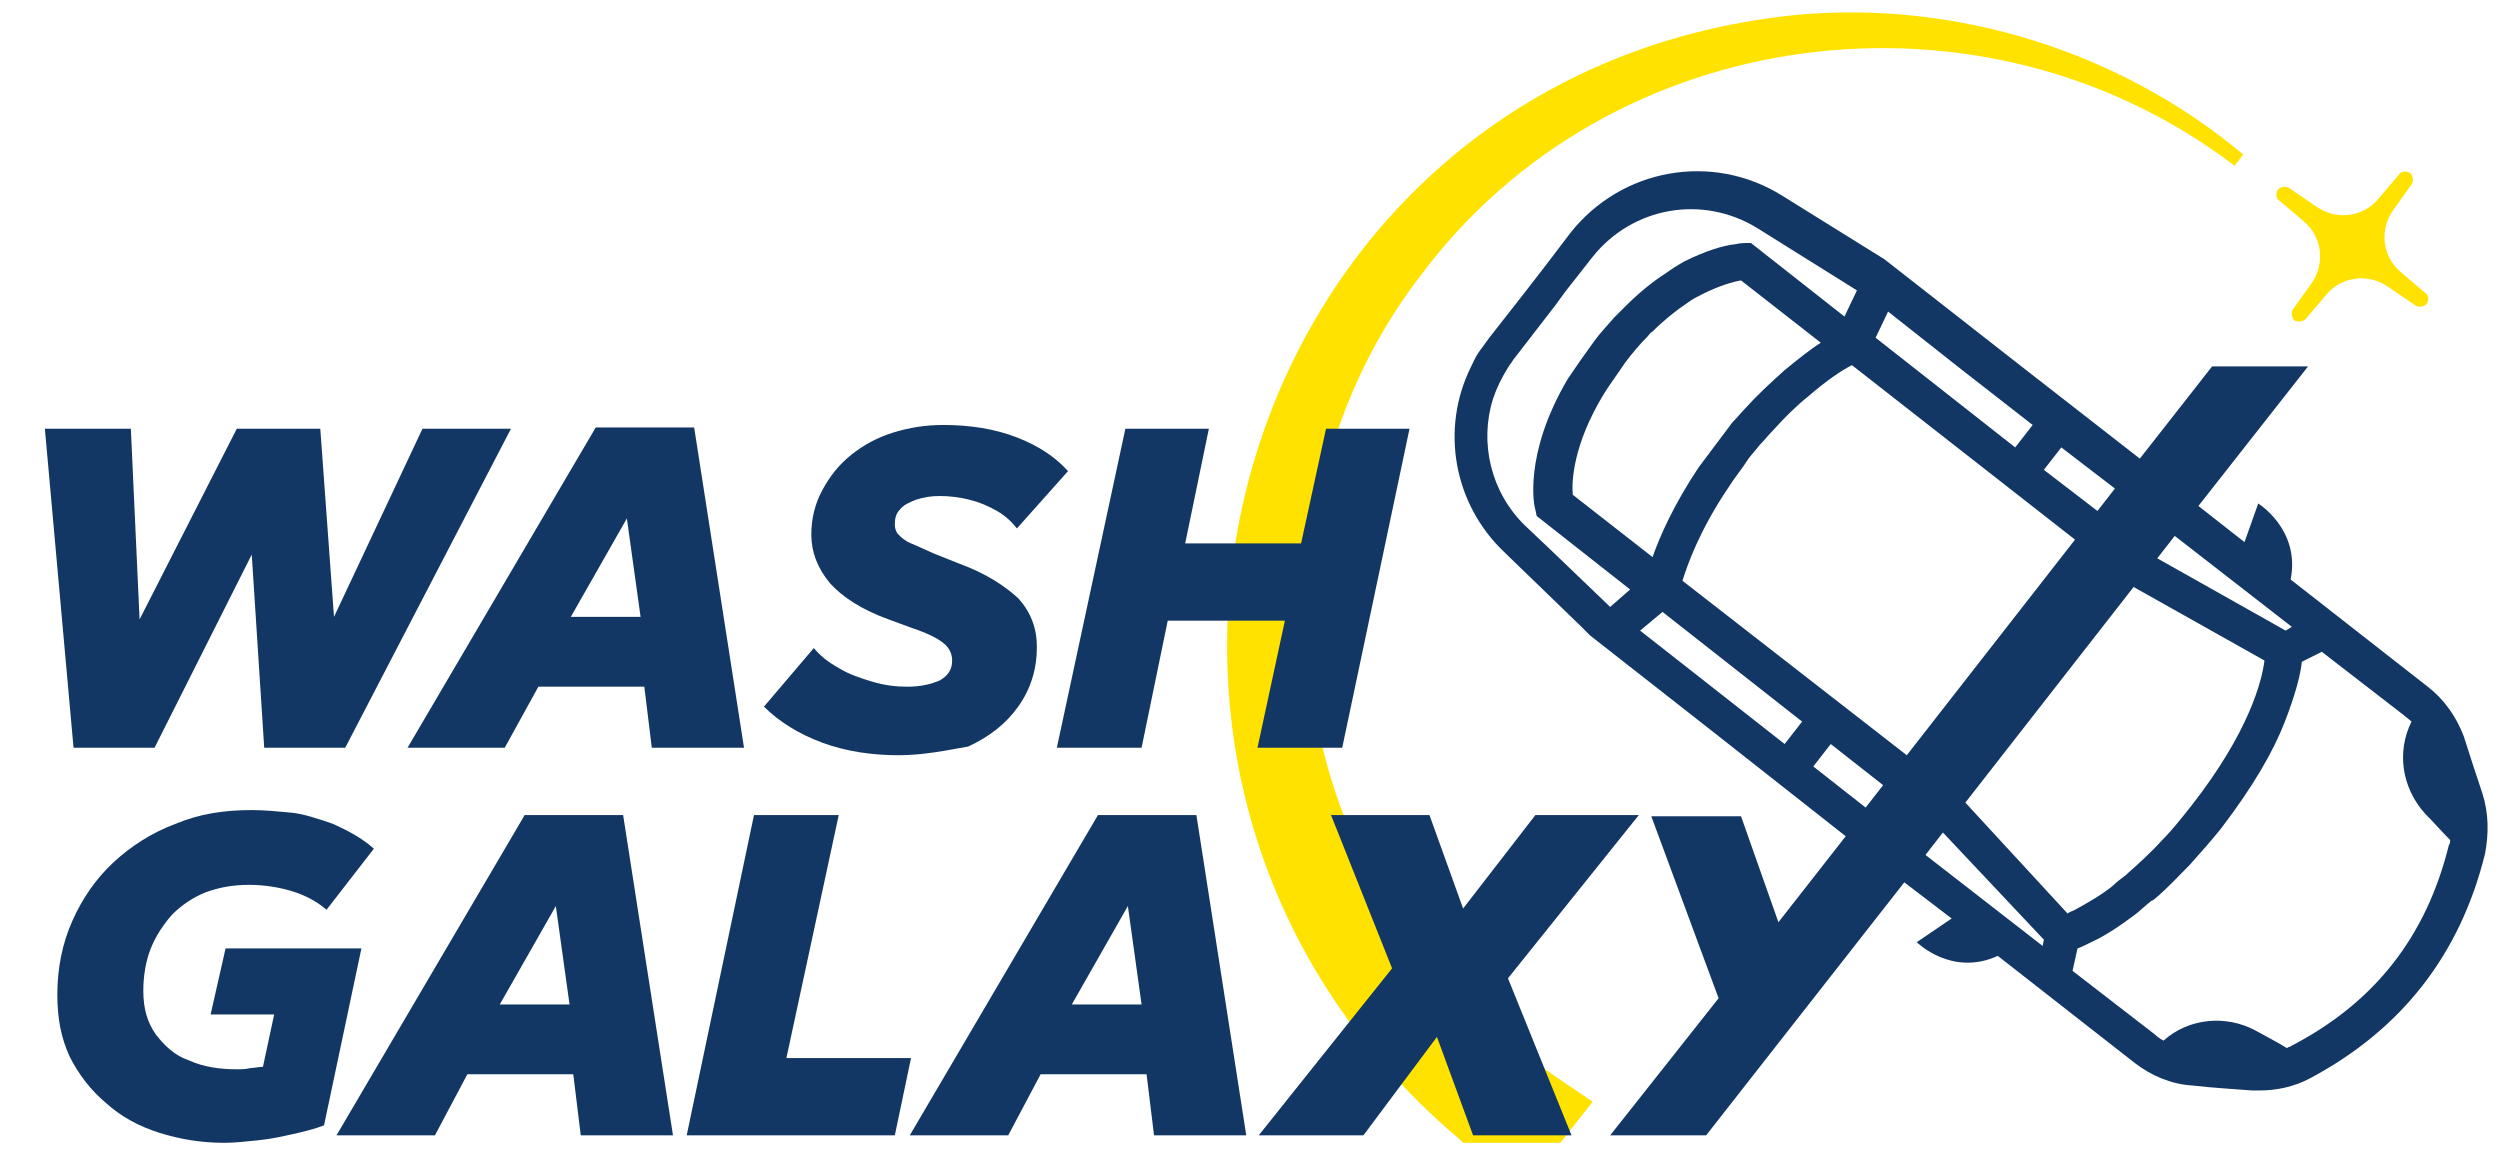<?xml version="1.0" encoding="utf-8"?>
<!-- Generator: Adobe Illustrator 19.0.0, SVG Export Plug-In . SVG Version: 6.00 Build 0)  -->
<svg version="1.1" id="레이어_1" xmlns="http://www.w3.org/2000/svg" xmlns:xlink="http://www.w3.org/1999/xlink" x="0px"
	 y="0px" viewBox="0 0 200.6 92.3" style="enable-background:new 0 0 200.6 92.3;" xml:space="preserve">
<style type="text/css">
	.st0{fill:#FFE200;}
	.st1{fill:#133764;}
</style>
<path id="XMLID_31_" class="st0" d="M180,12.4l-0.7,0.9C159.1-2.1,129.2,1.7,114,22.1c-10.9,14.1-12.2,34.6-3,49.8
	c2.3,4.1,5.5,7.7,9,10.8c2.4,2.1,5.1,3.9,7.8,5.7l-2.6,3.3h-7.8l-0.3-0.3c-34.6-29.2-18.4-85.6,27-90.2C156.9,0,170.1,4.1,180,12.4"
	/>
<polygon id="XMLID_30_" class="st1" points="5.9,60 3.6,34.4 10.5,34.4 11.2,49.7 19,34.4 25.7,34.4 26.8,49.5 33.9,34.4 41,34.4 
	27.7,60 21.2,60 20.2,44.5 12.4,60 "/>
<path id="XMLID_27_" class="st1" d="M32.7,60l15.1-25.7h7.9l4,25.7h-7.4l-0.6-4.9h-8.5L40.5,60H32.7z M45.8,49.5h5.6l-1.1-7.9
	L45.8,49.5z"/>
<path id="XMLID_26_" class="st1" d="M72.1,60.6c-2.1,0-4.2-0.3-6.1-1c-1.9-0.7-3.5-1.7-4.7-2.9l4-4.7c0.5,0.6,1.1,1.1,2,1.6
	c0.8,0.5,1.7,0.8,2.7,1.1c1,0.3,1.9,0.4,2.8,0.4c1.1,0,1.9-0.2,2.6-0.5c0.7-0.4,1-0.9,1-1.6c0-0.5-0.2-1-0.7-1.4
	c-0.5-0.4-1.3-0.8-2.5-1.2l-1.9-0.7c-2.2-0.8-3.7-1.8-4.7-2.9c-1-1.2-1.5-2.5-1.5-3.9c0-1.3,0.3-2.5,0.9-3.6c0.6-1.1,1.3-2,2.3-2.8
	c1-0.8,2.1-1.4,3.4-1.8c1.3-0.4,2.6-0.6,4-0.6c2.1,0,4.1,0.3,5.9,1c1.8,0.7,3.1,1.6,4.1,2.7l-4.1,4.6c-0.4-0.5-0.9-1-1.6-1.4
	c-0.7-0.4-1.4-0.7-2.2-0.9c-0.8-0.2-1.6-0.3-2.4-0.3c-0.7,0-1.3,0.1-1.9,0.3c-0.5,0.2-1,0.4-1.3,0.8c-0.3,0.3-0.4,0.7-0.4,1.2
	c0,0.3,0.1,0.6,0.3,0.8c0.2,0.2,0.5,0.5,1,0.7c0.5,0.2,1.1,0.5,1.8,0.8l2,0.8c2.2,0.8,3.7,1.8,4.8,2.8c1,1.1,1.5,2.4,1.5,3.9
	c0,1.8-0.5,3.4-1.5,4.8c-1,1.4-2.3,2.4-4,3.2C76,60.2,74.1,60.6,72.1,60.6"/>
<polygon id="XMLID_25_" class="st1" points="84.8,60 90.3,34.4 97,34.4 95.1,43.6 104.4,43.6 106.4,34.4 113.1,34.4 107.7,60 
	100.9,60 103.1,49.8 93.7,49.8 91.6,60 "/>
<path id="XMLID_24_" class="st1" d="M18,91.7c-1.9,0-3.6-0.3-5.2-0.8c-1.6-0.5-3.1-1.3-4.3-2.4c-1.2-1-2.2-2.3-2.9-3.7
	c-0.7-1.5-1-3.1-1-5c0-2.1,0.4-4.1,1.2-5.9c0.8-1.8,1.9-3.4,3.3-4.7c1.4-1.3,3.1-2.4,5-3.1c1.9-0.8,3.9-1.1,6.1-1.1
	c1,0,2,0.1,3.1,0.2s2.2,0.5,3.4,0.9c1.1,0.5,2.3,1.1,3.3,2L26.2,73c-0.8-0.7-1.8-1.2-2.8-1.5c-1-0.3-2.2-0.5-3.4-0.5
	c-1.3,0-2.4,0.2-3.5,0.6c-1,0.4-1.9,1-2.7,1.8c-0.7,0.8-1.3,1.7-1.7,2.7c-0.4,1-0.6,2.2-0.6,3.4c0,1.4,0.3,2.5,1,3.5
	c0.7,0.9,1.5,1.7,2.7,2.1c1.1,0.5,2.4,0.7,3.8,0.7c0.4,0,0.7,0,1.1-0.1c0.3,0,0.7-0.1,1-0.1l0.9-4.2h-5.1l1.2-5.3h10.9l-3,14.2
	c-0.8,0.3-1.6,0.5-2.5,0.7c-0.9,0.2-1.8,0.4-2.8,0.5S18.8,91.7,18,91.7"/>
<path id="XMLID_21_" class="st1" d="M27,91.1l15.1-25.7H50l4,25.7h-7.4l-0.6-4.9h-8.5l-2.6,4.9H27z M40.1,80.6h5.6l-1.1-7.9
	L40.1,80.6z"/>
<polygon id="XMLID_20_" class="st1" points="55.1,91.1 60.5,65.4 67.3,65.4 63.1,84.9 73.1,84.9 71.8,91.1 "/>
<path id="XMLID_17_" class="st1" d="M73,91.1l15.1-25.7h7.9l4,25.7h-7.4l-0.6-4.9h-8.5l-2.6,4.9H73z M86,80.6h5.6l-1.1-7.9L86,80.6z
	"/>
<polygon id="XMLID_16_" class="st1" points="101,91.1 111.7,77.7 106.8,65.4 114.7,65.4 117.4,72.9 123.2,65.4 131.5,65.4 121,78.5 
	126.1,91.1 118.2,91.1 115.3,83.2 109.4,91.1 "/>
<path id="XMLID_3_" class="st1" d="M199.2,63.7c-0.4-1.2-1-3-1.5-4.6c-0.6-1.6-1.6-3-2.9-4l-11-8.6h0c0.8-4-2.6-6.1-2.6-6.1
	l-1.1,3.1l-3.7-2.9l8.8-11.2h-7.7l-5.8,7.4l-9.5-7.4l-7.8-6.1l-3.2-2.5l-8.2-5.1c-5.6-3.5-12.9-2.2-17,3l-1.9,2.5l-1.7,2.2l-2.9,3.7
	c-0.3,0.4-0.5,0.7-0.8,1.1c-0.3,0.4-0.5,0.9-0.7,1.3c-2.4,4.9-1.4,10.9,2.7,14.8l6.2,6l0.7,0.7l9.7,7.6l10.8,8.5l-5.4,6.9l-3-8.5
	h-7.2l5.4,14.6l-8.7,11h7.7l15.9-20.3l3.8,2.9v0l-2.8,1.9c0,0,2.8,2.8,6.5,1.1l11,8.6c1.3,1,2.9,1.7,4.6,1.8
	c1.7,0.2,3.6,0.3,4.8,0.4c0.2,0,0.4,0,0.6,0c1.4,0,2.8-0.3,4.1-1c7.3-3.9,12-9.9,14-18C199.7,66.9,199.7,65.3,199.2,63.7 M174.5,43
	l9.4,7.3l-0.5,0.3l-10.3-5.8L174.5,43z M165.4,35.9l4.3,3.3l-1.4,1.8l-4.3-3.3L165.4,35.9z M151.5,25l5.7,4.5l5.9,4.6l-1.4,1.8
	l-11.2-8.8L151.5,25z M129.2,48.7L129.2,48.7l-4.9-4.7l-1.9-1.8c-2.8-2.7-3.7-6.7-2.6-10.2c0.3-0.9,0.7-1.7,1.2-2.5
	c0.1-0.2,0.3-0.4,0.4-0.6l3.4-4.4l0.8-1.1l2.2-2.8c3.2-4,8.8-5,13.2-2.3l8,5l-1,2.1l-7.5-5.9h-0.5c-0.1,0-0.3,0-0.8,0.1
	c-0.9,0.1-2.3,0.5-4.1,1.4c-0.5,0.3-1,0.6-1.4,0.9c-1.1,0.7-2.2,1.6-3.3,2.7c-0.3,0.3-0.6,0.6-0.9,0.9c-0.5,0.6-1.1,1.2-1.6,1.9
	c-0.8,1.1-1.5,2.1-2.1,3c-3.6,6.1-2.7,10.3-2.6,10.5l0.1,0.5l7.5,5.9L129.2,48.7z M128.7,31.6c0.5-0.8,1.1-1.6,1.7-2.5
	c0.6-0.8,1.2-1.5,1.8-2.1c0.1-0.1,0.2-0.3,0.4-0.4c0.9-0.9,1.9-1.7,2.8-2.3c0.4-0.3,0.8-0.5,1.2-0.7c1.4-0.7,2.5-1,3.1-1.1l6.4,5
	c-0.8,0.5-1.8,1.3-2.9,2.2c-1,0.9-2.1,1.9-3,2.9c-0.4,0.4-0.8,0.9-1.2,1.3c-0.3,0.4-0.6,0.8-0.9,1.2c-0.6,0.8-1.2,1.6-1.8,2.4
	c-2,3-3.1,5.5-3.7,7.2l-6.4-5C126.1,38.7,126.2,35.7,128.7,31.6 M143.2,59.7L143.2,59.7l-7.9-6.2l-3.7-2.9l1.8-1.5l11.2,8.8
	L143.2,59.7z M149.7,64.8l-4.2-3.3l1.4-1.8l4.2,3.3L149.7,64.8z M135,46.6c0.4-1.3,1.4-4.1,3.7-7.5c0.5-0.8,1.1-1.5,1.6-2.3
	c0.3-0.4,0.6-0.7,0.9-1.1c0.4-0.4,0.7-0.8,1.1-1.2c0.9-1,1.8-1.9,2.8-2.7c1.5-1.3,2.7-2.1,3.5-2.5l17.9,14l-13.5,17.3L135,46.6z
	 M163.9,75.9l-9.4-7.3l1.4-1.8l8.1,8.6L163.9,75.9z M157.7,64.4L157.7,64.4l13.5-17.3l10.5,5.9c-0.2,1.6-1.2,5.7-5.9,11.7
	c-0.8,1-1.5,1.9-2.3,2.7c-0.9,1-1.9,1.9-2.8,2.7l-0.1,0.1c-0.4,0.3-0.8,0.6-1.1,0.9c-1,0.8-2.1,1.4-3,1.9c-0.2,0.1-0.5,0.2-0.6,0.3
	L157.7,64.4z M196.5,67.8c-1.8,7.3-5.9,12.6-12.6,16.1c-0.1,0.1-0.3,0.1-0.4,0.2c-0.8-0.5-1.6-0.9-2.5-1.4c-2.4-1.3-5.4-1-7.4,0.8
	c-0.2-0.1-0.5-0.3-0.7-0.5l-6.6-5.1l0.4-1.8c0.3-0.1,0.7-0.3,1.1-0.5c1.1-0.5,2.3-1.3,3.5-2.2c0.4-0.3,0.8-0.7,1.3-1.1l0.2-0.1l0,0
	c1-0.8,1.9-1.8,2.9-2.8c0.8-0.9,1.7-1.9,2.5-2.9c2.6-3.4,4.2-6.2,5.1-8.5c0.9-2.3,1.3-3.9,1.4-4.9l1.6-0.8l6.6,5.1
	c0.2,0.2,0.4,0.3,0.6,0.5c0,0,0,0,0,0c-1.2,2.4-0.8,5.3,1.1,7.4c0.7,0.7,1.3,1.4,2,2.1C196.6,67.5,196.6,67.7,196.5,67.8"/>
<path id="XMLID_2_" class="st0" d="M184.9,17.8c1.4,1.2,1.7,3.3,0.6,4.9l-1.5,2.1c-0.2,0.3-0.1,0.7,0.1,0.9c0.1,0.1,0.3,0.1,0.4,0.1
	c0.2,0,0.4-0.1,0.5-0.2l1.7-2c1.2-1.4,3.3-1.7,4.9-0.6l2.2,1.5c0.3,0.2,0.7,0.1,0.9-0.1c0.2-0.3,0.2-0.7-0.1-0.9l-2-1.7
	c-1.4-1.2-1.7-3.3-0.6-4.9l1.5-2.1c0.2-0.3,0.1-0.7-0.1-0.9c-0.3-0.2-0.7-0.2-0.9,0.1l-1.7,2c-1.2,1.4-3.3,1.7-4.9,0.6l-2.2-1.5
	c-0.3-0.2-0.7-0.1-0.9,0.1c-0.2,0.3-0.2,0.7,0.1,0.9L184.9,17.8z"/>
</svg>
